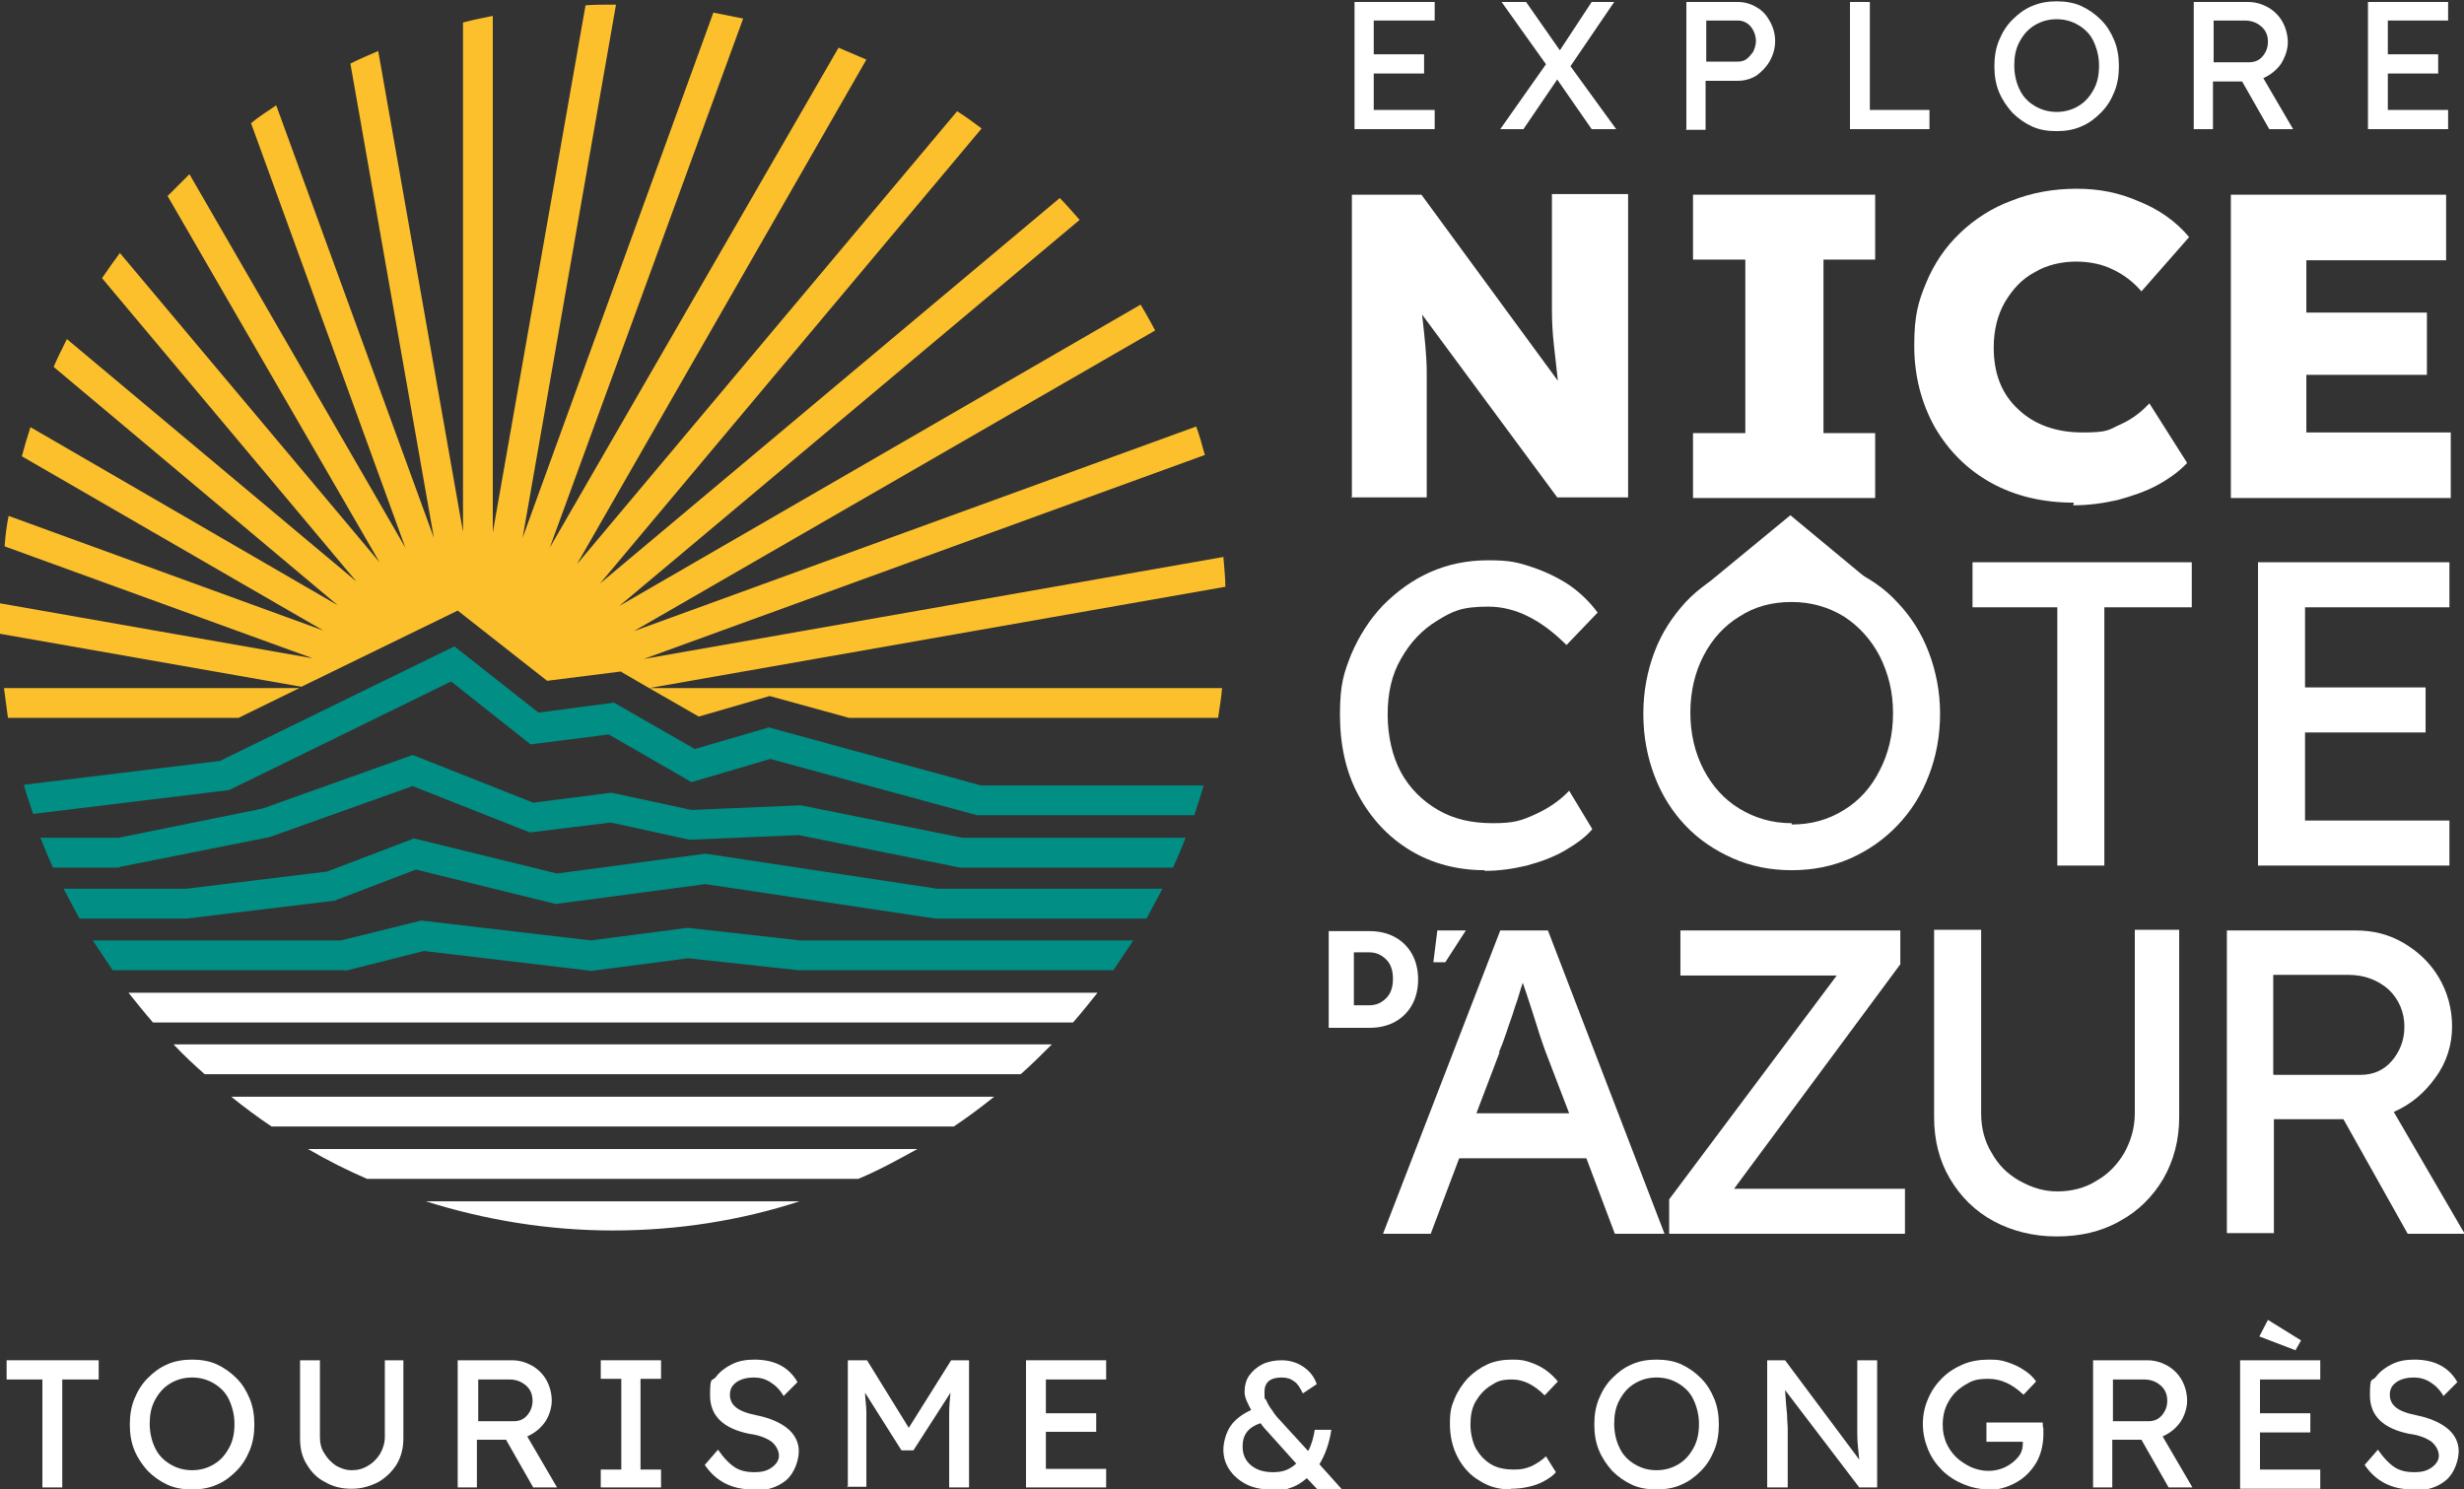 <?xml version="1.0" encoding="UTF-8"?>
<svg id="Calque_1" xmlns="http://www.w3.org/2000/svg" version="1.1" viewBox="0 0 372 224.9">
  <rect x="0" y="0" width="372" height="224.9" fill="#333333" stroke="none"/>
  <!-- Generator: Adobe Illustrator 29.3.0, SVG Export Plug-In . SVG Version: 2.1.0 Build 146)  -->
  <defs>
    <style>
      .st0 {
        fill: #fff;
      }

      .st1 {
        fill: #008e85;
      }

      .st2 {
        fill: #fbc02c;
      }
    </style>
  </defs>
  <path class="st1" d="M28.2,138.7l22.3-2.7,12.3-4.7,21.1,5.2,22.6-3,34.7,5.2h31.9c.8-1.5,1.6-3,2.4-4.5h-34l-35-5.3-22.4,3-21.6-5.3-13.1,5-21.3,2.6H9.6c.8,1.5,1.6,3,2.4,4.5h16.2Z"/>
  <path class="st1" d="M116.2,109.8l-11.3,3.3-12.2-7-11.4,1.5-12.7-10-35.4,17.3-29.6,3.6c.4,1.5.9,2.9,1.4,4.4l29.6-3.6,33.5-16.4,12,9.5,11.8-1.5,12.5,7.2,11.9-3.5,31.2,8.5h32.8c.5-1.5,1-3,1.4-4.5h-33.6l-31.8-8.7Z"/>
  <path class="st1" d="M52.1,146.6l11.9-3,25.3,3,14.6-1.9,16.6,1.8h47.6c1-1.5,2-3,3-4.5h-50.3l-17-1.9-14.6,1.9-25.6-3-12.1,3H14c1,1.5,2,3,3,4.5h35.1Z"/>
  <path class="st1" d="M18.1,130.9l22.6-4.5,21.6-7.7,17.7,7,12.2-1.5,11.9,2.6,16.5-.7,24.3,4.9h32.2c.7-1.5,1.3-3,1.9-4.5h-33.7l-24.4-4.9-16.5.7-12.1-2.6-11.8,1.5-18.2-7.2-22.7,8.1-21.7,4.4H6.1c.6,1.5,1.2,3,1.9,4.5h10Z"/>
  <path class="st0" d="M30.9,162.2h123.2c1.6-1.4,3.2-3,4.7-4.5H26.2c1.5,1.6,3.1,3.1,4.7,4.5"/>
  <path class="st0" d="M120.7,181.4h-56.4c8.9,2.8,18.4,4.4,28.2,4.4s19.3-1.5,28.2-4.4"/>
  <path class="st0" d="M129.6,178c3.1-1.3,6-2.9,8.9-4.5H46.5c2.9,1.7,5.9,3.2,8.9,4.5h74.2Z"/>
  <path class="st0" d="M144,170.1c2.1-1.4,4.1-2.9,6.1-4.5H34.9c2,1.6,4,3.1,6.1,4.5h102.9Z"/>
  <path class="st0" d="M162,154.4c1.3-1.5,2.5-3,3.7-4.5H19.4c1.2,1.5,2.4,3,3.7,4.5h138.8Z"/>
  <path class="st2" d="M0,93.2c0,.8,0,1.7,0,2.5l45.5,8,23.6-11.5,13.5,10.6,11.1-1.4,4.3,2.5,87-15.3c0-1.5-.2-3-.3-4.5l-87.5,15.4,84.7-30.8c-.4-1.5-.8-2.9-1.3-4.3l-84.9,30.9,78.7-45.4c-.7-1.3-1.4-2.6-2.2-3.9l-78.7,45.5,69.5-58.3c-1-1.1-2-2.3-3-3.3l-69.4,58.2,57.6-68.7c-1.2-.9-2.4-1.8-3.7-2.6l-57.4,68.4L130.8,9c-1.4-.6-2.8-1.2-4.2-1.8l-43.6,75.5L112.2,2.8c-1.5-.3-3-.6-4.5-.9l-28.8,79.3L93,.7c-.2,0-.3,0-.5,0-1.4,0-2.8,0-4.1.1l-14,79.6V2.4c-1.5.3-3,.6-4.5,1v76.9L57.1,7.7c-1.4.6-2.8,1.2-4.2,1.9l12.6,71.6L41.7,15.9c-1.3.9-2.6,1.7-3.8,2.7l23.3,64.1L28.6,26.3c-1.1,1.1-2.2,2.2-3.3,3.3l32,55.3L18.1,38.2c-.9,1.2-1.8,2.5-2.7,3.8l38.4,45.8L10.1,51.2c-.7,1.4-1.4,2.8-2,4.2l42.9,36L4.6,64.5c-.5,1.5-.9,2.9-1.3,4.4l45.5,26.3L1.3,77.9c-.3,1.5-.5,3-.6,4.6l46.5,16.9L0,91.1c0,.7,0,1.4,0,2.1"/>
  <path class="st2" d="M105.5,108.2l10.7-3.1,12,3.3h55.7c.2-1.5.5-3,.6-4.5h-86.5l7.5,4.3Z"/>
  <path class="st2" d="M36,108.4l9.2-4.5H.6c.2,1.5.4,3,.6,4.5h34.8Z"/>
  <path class="st0" d="M224.2,131.4c-4.2,0-8-1-11.3-3-3.3-2-5.9-4.8-7.8-8.3-1.9-3.5-2.8-7.6-2.8-12.2s.6-6.3,1.7-9.1c1.2-2.8,2.8-5.3,4.8-7.4,2.1-2.1,4.4-3.8,7.1-5,2.7-1.2,5.6-1.8,8.8-1.8s4.4.3,6.5,1c2.1.7,4,1.6,5.8,2.8,1.7,1.2,3.1,2.6,4.2,4.1l-4.7,4.9c-3.8-3.8-7.7-5.8-11.8-5.8s-5.4.7-7.7,2.1c-2.3,1.4-4.1,3.3-5.5,5.8-1.4,2.4-2,5.2-2,8.4s.7,6.3,2,8.7c1.3,2.4,3.2,4.3,5.6,5.7,2.4,1.4,5.1,2,8.3,2s4.3-.4,6.3-1.3c2-.9,3.8-2.1,5.2-3.6l3.5,5.8c-1,1.2-2.4,2.2-4.1,3.2-1.7,1-3.6,1.7-5.8,2.3-2.1.5-4.2.8-6.4.8"/>
  <path class="st0" d="M270.5,131.4c-3.2,0-6.2-.6-8.9-1.8-2.7-1.2-5.1-2.8-7.1-4.9-2-2.1-3.6-4.6-4.7-7.5-1.1-2.9-1.7-6-1.7-9.4s.6-6.5,1.7-9.4c1.1-2.9,2.7-5.3,4.7-7.5,2-2.1,4.4-3.8,7.1-4.9,2.7-1.2,5.7-1.8,8.9-1.8s6.2.6,8.9,1.8c2.7,1.2,5.1,2.8,7.1,5,2,2.1,3.6,4.6,4.7,7.5,1.1,2.9,1.7,6,1.7,9.3s-.6,6.5-1.7,9.3c-1.1,2.9-2.7,5.4-4.7,7.5-2,2.1-4.4,3.8-7.1,5-2.7,1.2-5.7,1.8-8.9,1.8M270.5,124.5c2.9,0,5.5-.7,7.9-2.2,2.3-1.4,4.1-3.4,5.4-6,1.3-2.5,2-5.4,2-8.6s-.7-6-2-8.6c-1.3-2.5-3.1-4.5-5.4-6-2.3-1.4-4.9-2.2-7.9-2.2s-5.6.7-7.9,2.2c-2.3,1.4-4.1,3.4-5.4,5.9-1.3,2.5-2,5.4-2,8.6s.7,6.1,2,8.6c1.3,2.5,3.1,4.5,5.4,5.9,2.3,1.4,4.9,2.2,7.9,2.2"/>
  <polygon class="st0" points="310.6 130.7 310.6 91.7 297.8 91.7 297.8 84.9 330.9 84.9 330.9 91.7 317.7 91.7 317.7 130.7 310.6 130.7"/>
  <polygon class="st0" points="340.9 130.7 340.9 84.9 369.8 84.9 369.8 91.7 348 91.7 348 103.8 366.2 103.8 366.2 110.6 348 110.6 348 123.9 369.8 123.9 369.8 130.7 340.9 130.7"/>
  <path class="st0" d="M208.8,186.3l17.7-45.8h7.2l17.6,45.8h-7.5l-4.3-11.4h-19.2l-4.3,11.4h-7.2ZM226.4,158.9l-3.5,9.2h14l-3.6-9.4c-.1-.3-.4-1.1-.8-2.3-.4-1.2-.8-2.6-1.3-4.1-.5-1.5-.9-2.8-1.3-3.9-.4,1.1-.7,2.4-1.2,3.7-.4,1.4-.9,2.6-1.3,3.9-.4,1.2-.8,2.2-1.1,2.9"/>
  <polygon class="st0" points="252 186.3 252 181.1 277.3 147.3 253.7 147.3 253.7 140.5 286.9 140.5 286.9 145.6 261.8 179.5 287.6 179.5 287.6 186.3 252 186.3"/>
  <path class="st0" d="M310.5,186.7c-3.5,0-6.7-.8-9.5-2.3-2.8-1.5-5-3.7-6.6-6.4-1.6-2.7-2.4-5.8-2.4-9.3v-28.3h7.1v27.7c0,2.2.5,4.2,1.6,6,1,1.8,2.4,3.2,4.2,4.2s3.6,1.6,5.7,1.6,4.2-.5,5.9-1.6c1.8-1,3.2-2.5,4.2-4.2,1-1.8,1.6-3.8,1.6-6v-27.7h6.7v28.3c0,3.4-.8,6.5-2.4,9.3-1.6,2.7-3.8,4.9-6.6,6.4-2.8,1.6-6,2.3-9.5,2.3"/>
  <path class="st0" d="M336.2,186.3v-45.8h19.5c2.6,0,5,.6,7.2,1.9,2.2,1.3,4,3,5.3,5.2,1.3,2.2,2,4.7,2,7.4s-.8,5.4-2.5,7.7c-1.7,2.4-3.8,4.1-6.3,5.2l10.7,18.4h-8.6c0,0-9.7-17.3-9.7-17.3h-10.5v17.2h-7.1ZM343.3,162.3h13.1c1.9,0,3.5-.7,4.7-2.1,1.2-1.4,1.9-3.1,1.9-5.2s-.8-4.1-2.4-5.6c-1.6-1.4-3.6-2.2-6.1-2.2h-11.3v15Z"/>
  <path class="st0" d="M204.1,75.2V29.4h10.5l20.6,28.1c-.2-1.9-.4-3.7-.6-5.4-.2-1.7-.3-3.5-.3-5.4,0-1.9,0-4.1,0-6.7v-10.7h11.5v45.8h-10.7l-20.4-27.6c.2,1.9.4,3.5.5,4.8.1,1.3.2,2.6.2,3.8,0,1.2,0,2.6,0,4.3v14.7h-11.5Z"/>
  <polygon class="st0" points="255.6 75.2 255.6 65.4 263.5 65.4 263.5 39.2 255.6 39.2 255.6 29.4 283.1 29.4 283.1 39.2 275.3 39.2 275.3 65.4 283.1 65.4 283.1 75.2 255.6 75.2"/>
  <path class="st0" d="M313.1,75.9c-4.7,0-8.9-1-12.5-3s-6.4-4.8-8.5-8.4c-2-3.6-3.1-7.7-3.1-12.3s.6-6.6,1.8-9.5c1.2-2.9,2.9-5.4,5.1-7.5,2.2-2.1,4.8-3.8,7.8-4.9,3-1.2,6.3-1.8,9.8-1.8s6.4.6,9.4,1.9c3,1.2,5.6,3,7.6,5.4l-7.2,8.2c-1.2-1.4-2.6-2.5-4.3-3.3-1.6-.8-3.5-1.2-5.6-1.2s-4.4.5-6.2,1.6c-1.9,1-3.3,2.5-4.5,4.5-1.1,1.9-1.7,4.2-1.7,6.9,0,3.9,1.2,7,3.7,9.3,2.4,2.3,5.7,3.5,9.7,3.5s3.9-.4,5.7-1.2c1.8-.8,3.2-1.9,4.4-3.2l5.7,9c-1.1,1.2-2.6,2.3-4.4,3.3-1.8,1-3.9,1.7-6.1,2.3-2.2.5-4.4.8-6.7.8"/>
  <polygon class="st0" points="336.8 75.2 336.8 29.4 369.3 29.4 369.3 39.3 348.2 39.3 348.2 47.2 366.4 47.2 366.4 56.6 348.2 56.6 348.2 65.3 370 65.3 370 75.2 336.8 75.2"/>
  <polygon class="st0" points="270.3 77.8 257.3 88.5 283.2 88.5 270.3 77.8"/>
  <polygon class="st0" points="204.5 19.5 204.5 .3 216.6 .3 216.6 3.1 207.4 3.1 207.4 8.2 215 8.2 215 11.1 207.4 11.1 207.4 16.6 216.6 16.6 216.6 19.5 204.5 19.5"/>
  <polygon class="st0" points="226.5 19.5 233.4 9.7 226.7 .3 230.4 .3 235.5 7.6 240.3 .3 243.7 .3 237.1 10 244 19.5 240.3 19.5 235.1 12 230 19.5 226.5 19.5"/>
  <path class="st0" d="M254.6,19.5V.3h7.8c1,0,2,.3,2.8.8.9.5,1.5,1.2,2,2.1.5.9.8,1.9.8,3s-.3,2.1-.8,3c-.5.9-1.2,1.6-2,2.2-.8.5-1.8.8-2.8.8h-4.9v7.4h-3ZM257.6,9.3h4.8c.5,0,.9-.1,1.3-.4.4-.3.7-.7,1-1.1.2-.5.4-1,.4-1.6,0-.8-.3-1.6-.8-2.2-.5-.6-1.2-.9-1.9-.9h-4.8v6.1Z"/>
  <polygon class="st0" points="279.3 19.5 279.3 .3 282.3 .3 282.3 16.6 291.3 16.6 291.3 19.5 279.3 19.5"/>
  <path class="st0" d="M310.5,19.8c-1.4,0-2.6-.2-3.7-.7-1.1-.5-2.1-1.2-3-2.1-.8-.9-1.5-1.9-2-3.1-.5-1.2-.7-2.5-.7-3.9s.2-2.7.7-3.9c.5-1.2,1.1-2.2,2-3.1.9-.9,1.8-1.6,3-2.1s2.4-.7,3.7-.7,2.6.2,3.7.7,2.1,1.2,3,2.1c.9.9,1.5,1.9,2,3.1.5,1.2.7,2.5.7,3.9s-.2,2.7-.7,3.9-1.1,2.2-2,3.1c-.9.9-1.8,1.6-3,2.1-1.1.5-2.4.7-3.7.7M310.5,16.9c1.2,0,2.3-.3,3.3-.9,1-.6,1.7-1.4,2.3-2.5s.8-2.3.8-3.6-.3-2.5-.8-3.6-1.3-1.9-2.3-2.5c-1-.6-2.1-.9-3.3-.9s-2.3.3-3.3.9c-1,.6-1.7,1.4-2.3,2.5-.6,1.1-.8,2.3-.8,3.6s.3,2.6.8,3.6c.5,1.1,1.3,1.9,2.3,2.5,1,.6,2.1.9,3.3.9"/>
  <path class="st0" d="M331.2,19.5V.3h8.2c1.1,0,2.1.3,3,.8.9.5,1.7,1.3,2.2,2.2.5.9.8,2,.8,3.1s-.4,2.2-1,3.2c-.7,1-1.6,1.7-2.7,2.2l4.5,7.7h-3.6s-4.1-7.2-4.1-7.2h-4.4v7.2h-3ZM334.1,9.4h5.5c.8,0,1.5-.3,2-.9.5-.6.8-1.3.8-2.2s-.3-1.7-1-2.3c-.7-.6-1.5-.9-2.5-.9h-4.7v6.3Z"/>
  <polygon class="st0" points="357.5 19.5 357.5 .3 369.6 .3 369.6 3.1 360.5 3.1 360.5 8.2 368.1 8.2 368.1 11.1 360.5 11.1 360.5 16.6 369.6 16.6 369.6 19.5 357.5 19.5"/>
  <polygon class="st0" points="6.4 224.6 6.4 208.3 1 208.3 1 205.4 14.9 205.4 14.9 208.3 9.4 208.3 9.4 224.6 6.4 224.6"/>
  <path class="st0" d="M29,224.9c-1.4,0-2.6-.2-3.7-.7-1.1-.5-2.1-1.2-3-2.1-.8-.9-1.5-1.9-2-3.1s-.7-2.5-.7-3.9.2-2.7.7-3.9,1.1-2.2,2-3.1c.9-.9,1.8-1.6,3-2.1,1.1-.5,2.4-.7,3.7-.7s2.6.2,3.7.7c1.1.5,2.1,1.2,3,2.1.9.9,1.5,1.9,2,3.1s.7,2.5.7,3.9-.2,2.7-.7,3.9-1.1,2.2-2,3.1c-.9.9-1.8,1.6-3,2.1-1.1.5-2.4.7-3.7.7M29,222c1.2,0,2.3-.3,3.3-.9,1-.6,1.7-1.4,2.3-2.5s.8-2.3.8-3.6-.3-2.5-.8-3.6-1.3-1.9-2.3-2.5c-1-.6-2.1-.9-3.3-.9s-2.3.3-3.3.9c-1,.6-1.7,1.4-2.3,2.5-.6,1.1-.8,2.3-.8,3.6s.3,2.6.8,3.6c.5,1.1,1.3,1.9,2.3,2.5,1,.6,2.1.9,3.3.9"/>
  <path class="st0" d="M53.1,224.8c-1.5,0-2.8-.3-4-1-1.2-.6-2.1-1.5-2.8-2.7-.7-1.1-1-2.4-1-3.9v-11.8h3v11.6c0,.9.2,1.8.7,2.5.4.7,1,1.3,1.7,1.8.7.4,1.5.7,2.4.7s1.7-.2,2.5-.7c.7-.4,1.3-1,1.8-1.8.4-.7.7-1.6.7-2.5v-11.6h2.8v11.8c0,1.4-.3,2.7-1,3.9-.7,1.1-1.6,2-2.8,2.7-1.2.6-2.5,1-4,1"/>
  <path class="st0" d="M69.1,224.6v-19.2h8.2c1.1,0,2.1.3,3,.8.9.5,1.7,1.3,2.2,2.2.5.9.8,2,.8,3.1s-.4,2.3-1,3.2c-.7,1-1.6,1.7-2.7,2.2l4.5,7.7h-3.6s-4.1-7.2-4.1-7.2h-4.4v7.2h-3ZM72.1,214.6h5.5c.8,0,1.5-.3,2-.9.5-.6.8-1.3.8-2.2s-.3-1.7-1-2.3c-.7-.6-1.5-.9-2.5-.9h-4.7v6.3Z"/>
  <polygon class="st0" points="90.7 224.6 90.7 221.9 93.8 221.9 93.8 208.2 90.7 208.2 90.7 205.4 99.8 205.4 99.8 208.2 96.7 208.2 96.7 221.9 99.8 221.9 99.8 224.6 90.7 224.6"/>
  <path class="st0" d="M113.6,224.9c-3.1,0-5.5-1.2-7.2-3.7l2-2.3c.9,1.3,1.8,2.2,2.6,2.7.8.5,1.8.7,2.9.7s1.9-.2,2.6-.7c.7-.5,1.1-1.1,1.1-1.8s-.4-1.5-1.1-2.1c-.7-.5-1.8-1-3.4-1.2-3.9-.8-5.9-2.7-5.9-5.8s.3-2,.9-2.8,1.4-1.4,2.4-1.9c1-.5,2.1-.7,3.4-.7,3,0,5.2,1.1,6.5,3.4l-2.1,2.1c-.5-.9-1.2-1.6-2-2.1-.8-.5-1.6-.7-2.5-.7s-1.9.2-2.6.7c-.7.5-1,1.1-1,1.9s.3,1.4.9,1.9c.6.5,1.6.9,3.1,1.2,2,.4,3.6,1.1,4.7,2,1.1.9,1.7,2.1,1.7,3.4s-.6,3.3-1.9,4.4c-1.3,1.1-3,1.6-5.1,1.6"/>
  <path class="st0" d="M128,224.6v-19.2h2.9l6.3,10.2,6.4-10.2h2.7v19.2h-3v-7.9c0-1.2,0-2.4,0-3.4,0-1,.1-2,.2-3l-5.6,8.7h-1.8l-5.5-8.7c0,.9.2,1.9.2,2.9,0,1,0,2.2,0,3.4v7.9h-3Z"/>
  <polygon class="st0" points="154.9 224.6 154.9 205.4 167 205.4 167 208.3 157.9 208.3 157.9 213.4 165.5 213.4 165.5 216.2 157.9 216.2 157.9 221.8 167 221.8 167 224.6 154.9 224.6"/>
  <path class="st0" d="M191.6,224.9c-1.3,0-2.5-.3-3.5-.8-1.1-.6-1.9-1.3-2.5-2.2-.6-.9-.9-1.9-.9-3s.4-2.6,1.1-3.6c.7-1,1.8-1.8,3.1-2.4-.3-.5-.5-1-.7-1.4-.2-.5-.3-.9-.3-1.3,0-.9.2-1.8.7-2.5.5-.7,1.2-1.3,2-1.7.8-.4,1.8-.6,2.9-.6s2.3.3,3.3,1c1,.7,1.6,1.5,2,2.6l-2.1,1.4c-.4-.8-.8-1.5-1.3-1.8-.5-.4-1.1-.6-1.9-.6-1.7,0-2.6.7-2.6,2.2s.1.8.3,1.3c.2.5.5,1,.9,1.5.3.5.7,1,1.1,1.4.4.4.7.8,1,1.1l3.3,3.6c.5-.9.8-2,1-3.2h2.5c-.3,2-.9,3.7-1.8,5.2l3.5,3.9h-3.7l-1.7-1.8c-.8.7-1.6,1.2-2.6,1.5-1,.4-2,.5-3.1.5M187.6,218.4c0,1.2.4,2.1,1.2,2.8.8.7,1.9,1.1,3.4,1.1s2.5-.4,3.5-1.3l-4.4-4.9c-.4-.4-.7-.8-1-1.2-1.8.6-2.7,1.7-2.7,3.5"/>
  <path class="st0" d="M228.1,224.9c-1.8,0-3.3-.4-4.7-1.3-1.4-.8-2.5-2-3.3-3.5-.8-1.5-1.2-3.2-1.2-5.1s.2-2.6.7-3.8c.5-1.2,1.2-2.2,2-3.1.9-.9,1.9-1.6,3-2.1,1.1-.5,2.4-.7,3.7-.7s1.8.1,2.7.4c.9.3,1.7.7,2.4,1.2.7.5,1.3,1.1,1.8,1.7l-2,2.1c-1.6-1.6-3.2-2.4-4.9-2.4s-2.3.3-3.2.9c-1,.6-1.7,1.4-2.3,2.4-.6,1-.8,2.2-.8,3.5s.3,2.6.8,3.6c.6,1,1.3,1.8,2.3,2.4,1,.6,2.2.8,3.5.8s1.8-.2,2.6-.5c.8-.4,1.6-.9,2.2-1.5l1.5,2.4c-.4.5-1,.9-1.7,1.3-.7.4-1.5.7-2.4.9s-1.8.3-2.7.3"/>
  <path class="st0" d="M250.1,224.9c-1.4,0-2.6-.2-3.7-.7-1.1-.5-2.1-1.2-3-2.1-.8-.9-1.5-1.9-2-3.1s-.7-2.5-.7-3.9.2-2.7.7-3.9,1.1-2.2,2-3.1c.9-.9,1.8-1.6,3-2.1,1.1-.5,2.4-.7,3.7-.7s2.6.2,3.7.7c1.1.5,2.1,1.2,3,2.1.9.9,1.5,1.9,2,3.1s.7,2.5.7,3.9-.2,2.7-.7,3.9-1.1,2.2-2,3.1c-.9.9-1.8,1.6-3,2.1-1.1.5-2.4.7-3.7.7M250.1,222c1.2,0,2.3-.3,3.3-.9s1.7-1.4,2.3-2.5.8-2.3.8-3.6-.3-2.5-.8-3.6-1.3-1.9-2.3-2.5-2.1-.9-3.3-.9-2.3.3-3.3.9c-1,.6-1.7,1.4-2.3,2.5-.6,1.1-.8,2.3-.8,3.6s.3,2.6.8,3.6c.5,1.1,1.3,1.9,2.3,2.5,1,.6,2.1.9,3.3.9"/>
  <path class="st0" d="M266.8,224.6v-19.2h2.7l11.2,15c-.1-1.1-.3-2.4-.3-3.9,0-1.5,0-3.1,0-4.8v-6.3h3v19.2h-2.7l-11.2-14.7c.1,1.6.2,2.8.3,3.7,0,.9.1,1.5.1,2,0,.4,0,.8,0,1v8h-3Z"/>
  <path class="st0" d="M300.3,224.9c-1.4,0-2.7-.3-3.9-.8-1.2-.5-2.3-1.2-3.2-2.1-.9-.9-1.6-1.9-2.1-3.1-.5-1.2-.8-2.5-.8-3.9s.3-2.7.8-3.8c.5-1.2,1.2-2.2,2.1-3.1.9-.9,2-1.6,3.2-2.1,1.2-.5,2.5-.7,3.9-.7s1.9.1,2.8.4c.9.3,1.8.7,2.5,1.2.8.5,1.4,1.1,1.8,1.7l-1.9,2c-1.7-1.6-3.4-2.4-5.3-2.4s-2.5.3-3.5.9c-1,.6-1.9,1.4-2.5,2.5-.6,1-.9,2.2-.9,3.5s.2,1.8.5,2.7c.4.9.9,1.6,1.5,2.2.6.6,1.4,1.1,2.2,1.5.9.4,1.8.6,2.7.6s1.8-.2,2.6-.6c.8-.4,1.4-.9,1.9-1.5.5-.6.7-1.3.7-2.1v-.2h-5.5v-2.9h8.5c0,.3,0,.6.1.9,0,.3,0,.5,0,.8,0,1.7-.4,3.2-1.1,4.4-.8,1.3-1.8,2.3-3.1,3-1.3.7-2.7,1.1-4.3,1.1"/>
  <path class="st0" d="M316,224.6v-19.2h8.2c1.1,0,2.1.3,3,.8.9.5,1.7,1.3,2.2,2.2.5.9.8,2,.8,3.1s-.4,2.3-1,3.2c-.7,1-1.6,1.7-2.7,2.2l4.5,7.7h-3.6s-4.1-7.2-4.1-7.2h-4.4v7.2h-3ZM318.9,214.6h5.5c.8,0,1.5-.3,2-.9.5-.6.8-1.3.8-2.2s-.3-1.7-1-2.3c-.7-.6-1.5-.9-2.5-.9h-4.7v6.3Z"/>
  <path class="st0" d="M338.2,224.6v-19.2h12.1v2.9h-9.1v5.1h7.6v2.9h-7.6v5.6h9.1v2.9h-12.1ZM346.6,203.9l-5.5-2.1,1.3-2.5,5,3.1-.8,1.4Z"/>
  <path class="st0" d="M364.2,224.9c-3.1,0-5.5-1.2-7.2-3.7l2-2.3c.9,1.3,1.8,2.2,2.6,2.7.8.5,1.8.7,2.9.7s1.9-.2,2.6-.7,1.1-1.1,1.1-1.8-.4-1.5-1.1-2.1c-.7-.5-1.8-1-3.4-1.2-3.9-.8-5.9-2.7-5.9-5.8s.3-2,.9-2.8c.6-.8,1.4-1.4,2.4-1.9,1-.5,2.1-.7,3.4-.7,3,0,5.2,1.1,6.5,3.4l-2.1,2.1c-.5-.9-1.2-1.6-2-2.1s-1.6-.7-2.5-.7-1.9.2-2.6.7c-.7.5-1,1.1-1,1.9s.3,1.4.9,1.9c.6.5,1.6.9,3.1,1.2,2,.4,3.6,1.1,4.7,2,1.1.9,1.7,2.1,1.7,3.4s-.6,3.3-1.9,4.4c-1.3,1.1-3,1.6-5.1,1.6"/>
  <path class="st0" d="M200.6,155.1v-14.5h6.2c1.4,0,2.7.3,3.8.9,1.1.6,2,1.5,2.6,2.6.6,1.1.9,2.4.9,3.8s-.3,2.7-.9,3.8c-.6,1.1-1.5,2-2.6,2.6-1.1.6-2.4.9-3.8.9h-6.2ZM206.7,143.8h-2.3v8h2.3c1.1,0,1.9-.4,2.6-1.1.7-.7,1-1.7,1-2.9s-.3-2.2-1-2.9c-.7-.7-1.5-1.1-2.6-1.1"/>
  <polygon class="st0" points="217 140.5 221.3 140.5 218.2 145.3 216.4 145.3 217 140.5"/>
</svg>